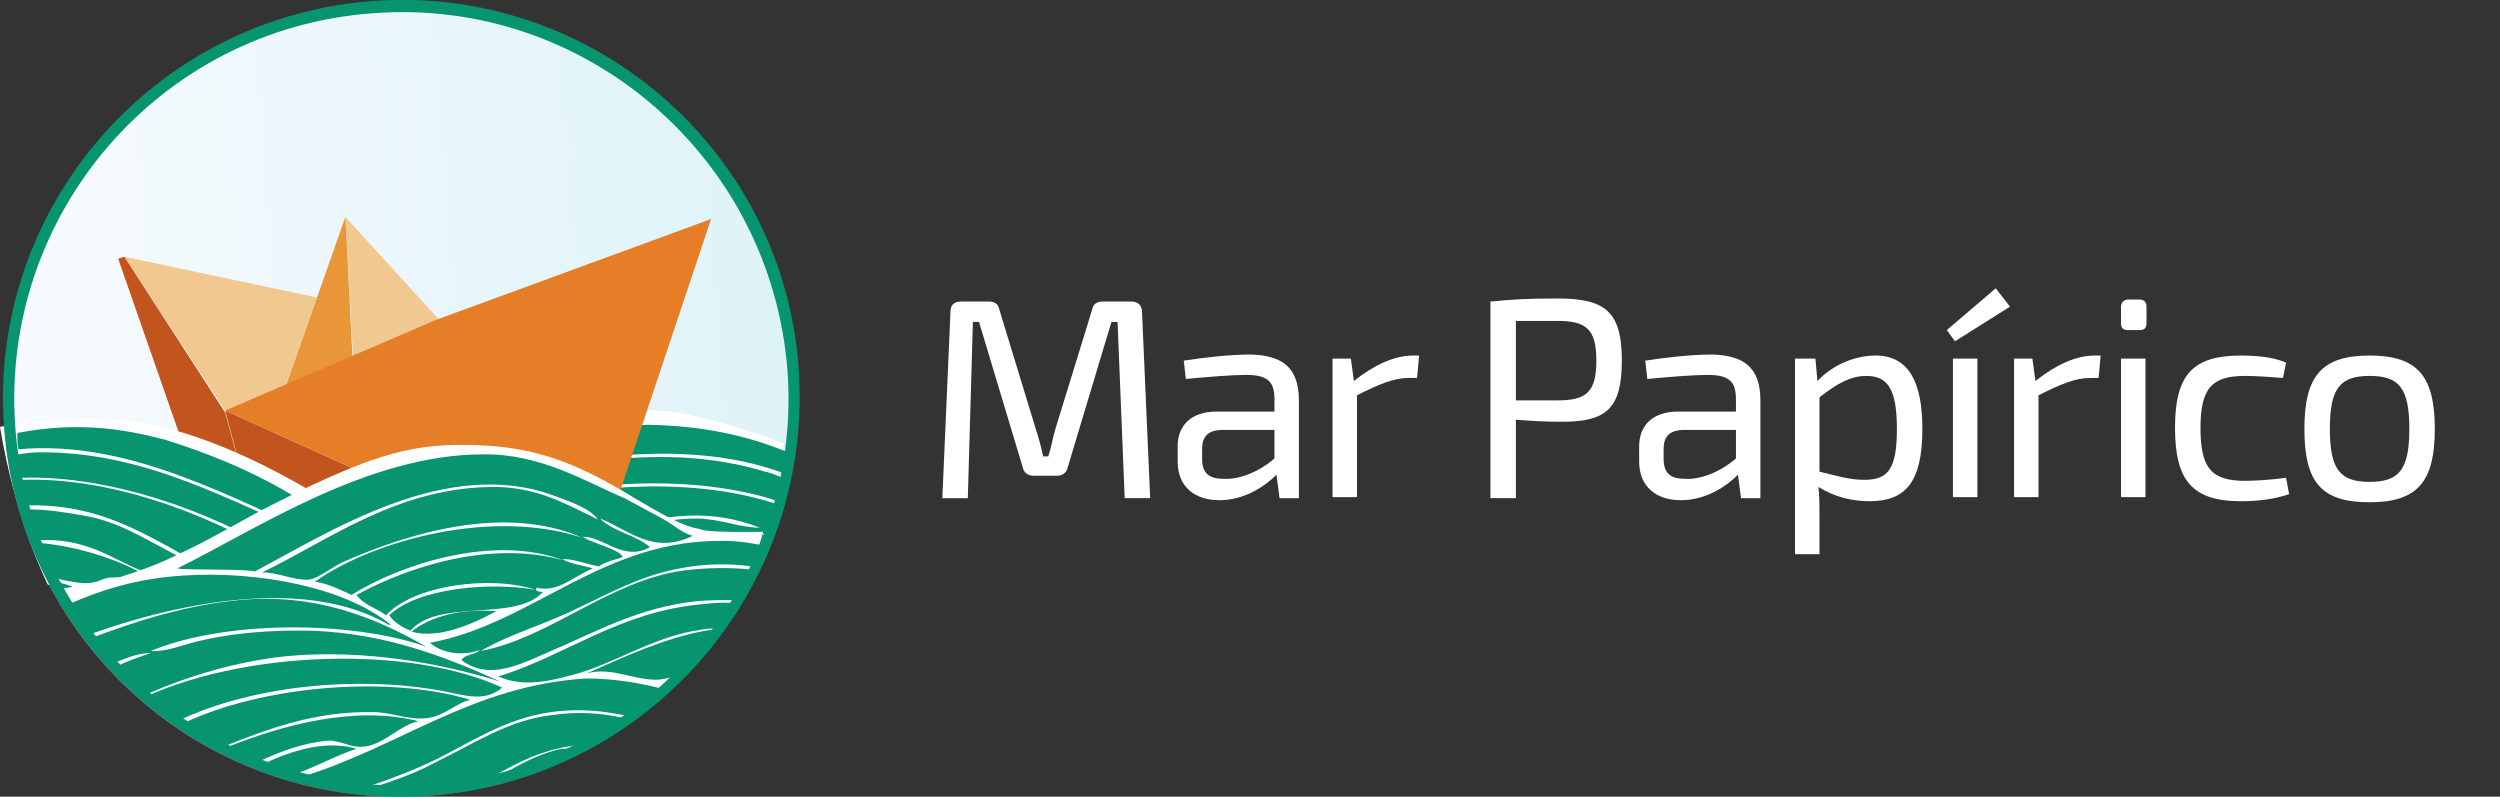 <svg xmlns="http://www.w3.org/2000/svg" xmlns:xlink="http://www.w3.org/1999/xlink" id="Capa_1" x="0px" y="0px" viewBox="0 0 245.4 78.2" style="enable-background:new 0 0 245.4 78.2;" xml:space="preserve">
<rect x="0" y="0" width="245.4" height="78.2" fill="#333333" stroke="none"/>
<style type="text/css">
	.st0{fill:#FFFFFF;}
	.st1{opacity:0.37;fill:url(#SVGID_1_);enable-background:new    ;}
	.st2{fill:#079570;}
	.st3{fill:#F1C890;}
	.st4{fill:#C2541D;}
	.st5{fill:#E99638;}
	.st6{fill:#E57E27;}
</style>
<path class="st0" d="M78,36.3c1.6,21.3-14.5,39.8-35.9,41.3C20.7,79.2,2,63.2,0.5,41.9S15,2.1,36.4,0.6C57.8-1,76.5,15,78,36.3z"></path>
<linearGradient id="SVGID_1_" gradientUnits="userSpaceOnUse" x1="-101.565" y1="2128.103" x2="-23.853" y2="2128.103" gradientTransform="matrix(0.997 -7.295675e-02 -7.295675e-02 -0.997 257.049 2157.132)">
	<stop offset="0" style="stop-color:#EAF2FB"></stop>
	<stop offset="1" style="stop-color:#A4DDEC"></stop>
</linearGradient>
<path class="st1" d="M78,36.5c1.6,21.4-14.5,40.1-35.9,41.6C20.7,79.7,2,63.6,0.5,42.2S15,2.1,36.4,0.6C57.8-1,76.5,15.1,78,36.5z"></path>
<path class="st0" d="M76.9,43.5c0,0-6.6-2.5-11.1-3.1c-11-1.2-23.6,3.8-23.6,3.8l3.9,1.9l11.5,8.2L70.2,59  C70.2,58.9,75.2,55.5,76.9,43.5z"></path>
<g>
	<path class="st2" d="M72.8,58.5c-0.1,0.3-0.3,0.6-0.5,0.9c-0.5-0.3-1.1-0.6-1.5-0.9C71.5,58.3,72.2,58.4,72.8,58.5z"></path>
	<path class="st2" d="M74.2,55.5c-0.4,0.9-0.8,1.8-1.3,2.7c-1,0-2,0.1-3.1-0.1c-1.2-0.2-3.2-1.1-4.4-1.5c-1.5-0.5-2.7-0.5-4.2-1.2   C64.8,54.4,70.5,54.3,74.2,55.5z"></path>
	<path class="st2" d="M75.4,52.5c-0.3-0.1-0.6-0.1-0.9-0.2c0.3,0.1,0.6,0.3,0.9,0.4c-0.3,0.9-0.7,1.8-1,2.7   c-1.3-0.6-2.5-0.9-3.8-1.2c-4.2-0.7-6.8,0.9-10.1,0.7c-2.3-0.1-4.4-0.9-5.7-2c4.7,0.1,9.1-2.1,13.8-2c2.3,0.1,4.1,0.9,6,0.9   c-4.9-1.9-8.9-1.2-13.3-0.2c-2.3,0.5-5.2,1.5-7.2,0.9c-1.5-0.4-2.6-2-4.1-2.8c7.9-2.2,18.2-2.9,26.3-0.2   C76,50.5,75.8,51.5,75.4,52.5z"></path>
	<path class="st2" d="M76.8,46.9c-0.1,0.8-0.3,1.5-0.4,2.3c-8.5-2.8-19.5-1.9-27,0.3C48.4,48.6,47,48,46,47   c9.4-1.1,18.9-3.8,29.1-0.7C75.7,46.4,76.3,46.7,76.8,46.9z"></path>
	<path class="st2" d="M77.1,44.3C77,45,77,45.8,76.8,46.4c-10.5-3.8-22.1-0.8-31.5,0.4c-0.8-0.6-1.7-0.4-2.5-0.9   c3.6,0.1,7.4-3.9,20.8-4.2h0.1C69.1,41.8,73.4,42.8,77.1,44.3z"></path>
</g>
<g>
	<polygon class="st3" points="12.2,25.2 31.1,29.2 27.6,39.2 22.1,40.3  "></polygon>
	<polygon class="st4" points="11.6,25.4 19.1,46.9 25,51.2 22.1,40.5 12.2,25.2  "></polygon>
	<polygon class="st4" points="47.5,51.8 22.1,40.3 25,51.2  "></polygon>
	<polygon class="st3" points="43.3,31.6 33.9,21.3 34.7,35.8  "></polygon>
	<polygon class="st5" points="33.9,21.3 34.6,35.1 27.6,39.2  "></polygon>
	<polygon class="st6" points="60.2,50.2 69.8,21.5 42.8,31.4 22.1,40.3 47.5,51.8  "></polygon>
</g>
<path class="st0" d="M0,41.9c0,0,6.3-1.2,12.4-0.6C22.9,42.4,34.9,51,34.9,51l-4.8,1.2l-13.3,4.7L4.7,57.4C4.7,57.4,1.5,51.1,0,41.9  z"></path>
<g>
	<path class="st2" d="M26.7,54.3c-1.6,0.4-3.1,1.6-4.6,1.6c-2,0-4.5-1.7-6.6-2.8c-3.4-1.8-7.2-3.6-12.8-3.5   c-0.2-0.9-0.4-1.7-0.6-2.5C10.5,46.8,19.9,50.2,26.7,54.3z"></path>
	<path class="st2" d="M31.2,52.8c-1.2,0.7-2.6,0.9-3.9,1.5c-6.4-4-16.5-7.7-25.2-7.4c-0.1-0.7-0.2-1.5-0.4-2.3   c0.7-0.1,1.5-0.2,2.1-0.2C14.4,44.3,22.7,49.3,31.2,52.8z"></path>
	<path class="st2" d="M21.3,56.1c-1.5,0.7-3.6,0.9-5.9,0.4c-3.1-0.7-5.2-2.9-9.3-3.4C5.3,53,4.5,53,3.7,53c-0.4-0.9-0.7-2-0.9-3   c1.1,0,2.7,0.1,5.9,0.7C13.3,51.6,17,55,21.3,56.1z"></path>
	<path class="st2" d="M34.6,51.9c-0.9,0.3-1.9,0.6-2.8,0.9c-8.6-3.6-18.9-9.7-30-8.7c-0.1-0.5-0.1-1.1-0.1-1.6   c4.2-0.8,8.7-0.9,14.2,0.6H16C28.5,47,31.2,51,34.6,51.9z"></path>
	<path class="st2" d="M14.5,56.6c-1.5,0.2-2.2,0-3.8,0.1c-0.8,0.1-1.2,0.7-3,0.5c-0.6-0.1-1.5-0.2-2.3-0.5c-0.6-1.1-1.1-2.3-1.5-3.4   C7.6,53.6,11.9,55,14.5,56.6z"></path>
	<path class="st2" d="M7.1,57.6c-0.3,0.1-0.7,0.1-1.2,0.2c-0.1-0.2-0.2-0.4-0.4-0.7C6.2,57.3,6.7,57.4,7.1,57.6z"></path>
</g>
<path class="st0" d="M5.5,58.2c0,0,6.6-1.2,11.4-3.5c4.9-2.3,6.3-3.4,10.3-5.4c10.1-5.1,13.8-5.8,19.7-5.6s10,1.9,15.4,5.2  c5.5,3.3,5.8,2.8,6.6,3.1c0.8,0.3,6,0.2,6,0.2S72.7,62.5,61,70.8c-13,9.3-31.2,8.4-42.4,0.5C10.2,65.4,9.6,63.9,5.5,58.2z"></path>
<g>
	<path class="st2" d="M49.1,66.9c-5.5-2.5-12.1-5.1-20.1-5c-3.6,0-7,0.4-9.8,1.1c-1.5,0.4-3,1-4.4,0.9c7.5-3.1,19.8-2.9,26.8-0.5   c0,0.1,0.1,0.1,0.1,0c-4.9-2.8-10.8-5.2-18.2-4.5c-5.2,0.5-9.9,2-14.2,3.6c0.7,0.9,1.4,1.7,2.1,2.5c1.2-0.5,2.3-0.9,3.4-0.9   c-1.1,0.4-2.1,0.7-3.1,1.2c0.9,0.9,1.8,1.9,2.8,2.8c3.9-1.7,8.7-3.2,13.7-3.7C36.1,63.7,43.6,65.2,49.1,66.9z"></path>
	<path class="st2" d="M65.4,66.9C65.5,66.9,65.5,66.9,65.4,66.9c0.2,0,0.4-0.1,0.5-0.3C65.8,66.7,65.6,66.8,65.4,66.9z"></path>
	<path class="st2" d="M25,56.1c7.4-3.9,18.9-11.4,29.5-7.4c1.6,0.6,3.4,1.2,4.2,2.3c-3.1-1.5-5.8-3.1-9.9-3.2   c-9.7-0.1-16.6,5.3-23.1,8.4c1.3-0.1,3.2,0.8,4.6,0.7c0.9-0.1,2.1-1.1,3.3-1.7c6.3-2.8,15.9-5.8,23.6-2.4   c-8.7-2.9-20.3,0.1-26.3,4.3c1.4,0.2,2.5,0.8,3.6,1.3c4.8-3,13.9-6,20.8-3.4c-7.1-2-15.2,0.6-20.3,3.4c0.7,1,2,1.3,2.9,2   c2.6-2.9,10.1-4,14.7-2.5c-4.5-0.8-11.6-0.2-14.4,2.5c0.5,0.7,1.3,1.2,2.1,1.5c2.8-3.2,10.3-0.8,13-3.8c-0.4,0-0.9-0.1-0.6-0.4   c2.1,0.5,3.7-1.2,5.5-1.9c-0.9-0.3-2.1-0.4-3-0.9c1-0.1,2.4,0.5,3.6,0.7c0.7-0.6,2.5-0.8,2.3-1c-0.6-0.8-2.8-1.2-3.9-1.9   c2-0.1,4,2.5,6.6,1c-1.4-1.2-3.6-1.5-4.9-2.8c2.8,1.1,5.2,3.6,9.1,1.7c-1.3-0.4-1.7-1-3-1.7l-3.7-2c-3.6-1.5-8.2-4.4-13.9-4.3   c-11.3,0-22.3,7.4-30,11.2C18.6,56,23.9,55.8,25,56.1z"></path>
	<path class="st2" d="M49,76.2c2.5-0.7,5-1.6,7.4-2.8c-0.4,0.1-0.9,0.1-1.3,0.1C52.8,74,50.9,75.1,49,76.2z"></path>
	<path class="st2" d="M69,59.3c-8.2,0.7-13.5,5.1-20.1,7.1c2.1,0.9,4.2,0.7,7.1-0.1c4.1-1,8.2-3.9,12.9-4.5c0.4-0.1,0.9-0.1,1.4-0.1   c0.6-0.8,1.1-1.6,1.6-2.5C70.9,59.1,70,59.2,69,59.3z"></path>
	<path class="st2" d="M54.1,70.2c-4.2,0.5-7.6,2.8-11.1,4.5c-2,1.1-4.2,1.9-6.4,2.6c1.6,0.1,3.3,0.1,5,0.1c2-0.1,4.1-0.4,6-0.8   c2-1,3.9-2.2,6-2.8c1.2-0.4,2.4-0.6,3.5-0.7c1.5-0.8,2.9-1.7,4.2-2.6C59.1,70,56.8,69.8,54.1,70.2z"></path>
	<path class="st2" d="M57.5,66.6c-11.1,0.7-18.1,6.6-27.7,9.6c2,0.5,3.9,0.9,6,1.1c2.5-0.8,4.8-1.7,7.1-2.8c3.4-1.7,6.8-4,11.2-4.6   c2.8-0.4,5.3-0.1,7.6,0.4c1.2-0.9,2.3-1.7,3.3-2.7C62.6,67,60.2,66.6,57.5,66.6L57.5,66.6z"></path>
	<path class="st2" d="M9,62.2c9-3.2,21.2-5.5,29.1-0.9c0.3,0.1,0.3,0.1,0.1-0.1c-4.4-3.5-12.7-5.2-20.3-4.7   C13.4,56.8,10,57.9,7,59.2C7.6,60.3,8.2,61.2,9,62.2z"></path>
	<path class="st2" d="M32.3,72.7c1.1,0,2.2,0.7,3.3,0.6c2-0.1,3.7-2.2,5.5-2.5c-6.3-1.6-13.4,0.4-18.7,2.5c1,0.5,2,0.9,3.1,1.4   C27.5,73.8,29.7,72.9,32.3,72.7z"></path>
	<path class="st2" d="M64.8,66.7c0.5-0.1,0.9-0.1,1.5-0.4c1.4-1.4,2.7-2.9,3.9-4.5c-0.3,0-0.7,0.1-0.9,0.1c-4,0.7-8.1,2.6-11.7,4.2   C60.1,65.4,62.4,66.9,64.8,66.7z"></path>
	<path class="st2" d="M35,73.5c-3.1-0.9-6.4,0.2-9.2,1.5c1,0.4,2,0.7,3.1,1C31,75.3,33.1,74.1,35,73.5z"></path>
	<path class="st2" d="M36.6,69.9c1.7,0,3.6,0.8,5.2,0.6c1.7-0.1,3.1-1.6,4.4-1.8C37.9,66.2,25.5,67.4,18,71c1.2,0.9,2.5,1.7,3.9,2.3   C26.2,71.6,30.8,69.8,36.6,69.9z"></path>
	<path class="st2" d="M42.2,63.1c1.3,1.1,3.3,1.3,4.9,0.7c-0.4,0.5-1.5,0.4-1.8,1c2.4,1.8,5,0.8,8.1-0.6c5-2.1,9.2-4.6,15.1-5.2   c1.2-0.1,2.5-0.1,3.6-0.1c0.6-0.9,1.1-2,1.6-3c-2-0.2-4.2-0.2-6.6,0.1c-7.3,1-13.1,6.6-19.9,7.9c2.9-1.7,6.3-2.6,9.5-4.2   c3.2-1.5,6.2-3.2,10-3.9c2.5-0.5,4.9-0.5,7.1-0.2c0.3-0.7,0.7-1.4,0.9-2.1c-1.1-0.2-2.2-0.4-3.4-0.4C59.2,52.8,52.4,61.2,42.2,63.1   z"></path>
	<path class="st2" d="M40.4,62c2.7,0.8,6.3-0.9,8.3-2C45.4,59.7,42.2,60.5,40.4,62z"></path>
	<path class="st2" d="M43.3,67.8c2.2,0.4,4.2,1.2,6-0.3c-9.1-4.2-25-3.6-34.8,0.8c1,0.9,2,1.7,3.1,2.4C24.8,67.3,35,66.3,43.3,67.8z   "></path>
</g>
<g>
	<path class="st2" d="M42.2,78.1C20.8,79.7,2,63.5,0.4,42S15,1.7,36.6,0.1c21.5-1.6,40.3,14.6,41.8,36.1   C79.9,57.8,63.7,76.5,42.2,78.1z M36.6,1.3C15.7,2.8,0,21,1.5,41.9S21.3,78.6,42.2,77c20.9-1.5,36.6-19.7,35.1-40.6   C75.7,15.5,57.5-0.3,36.6,1.3z"></path>
</g>
<g>
	<path class="st0" d="M111.1,29.6c0.6,0,1,0.4,1,1l0.8,18.3h-2.5l-0.7-17.3h-0.6l-4.3,14.3c-0.1,0.5-0.5,0.8-1.1,0.8h-2.2   c-0.6,0-1-0.3-1.1-0.8l-4.3-14.3h-0.6L95,48.9h-2.5l0.8-18.3c0-0.7,0.4-1,1-1h2.8c0.6,0,0.9,0.3,1,0.8l3.6,11.8   c0.3,0.9,0.5,1.7,0.7,2.6h0.5c0.3-0.9,0.4-1.7,0.7-2.7l3.6-11.7c0.1-0.6,0.5-0.8,1.1-0.8H111.1z"></path>
	<path class="st0" d="M127.5,39.3v9.6h-1.9l-0.3-2.3c-1.1,1.1-3.1,2.5-5.6,2.5c-2.4,0-4.1-1.3-4.1-3.8v-1.5c0-2.1,1.4-3.4,3.8-3.4   h5.7v-1.2c0-1.7-0.6-2.4-2.8-2.4c-1.4,0-3.8,0.2-5.9,0.4l-0.2-1.8c1.9-0.3,4.5-0.6,6.6-0.6C125.8,34.9,127.5,36,127.5,39.3z    M125.1,45v-2.8l-5.3,0c-1.3,0.1-1.8,0.7-1.8,1.9V45c0,1.4,0.6,2,2.1,2C121.5,47.1,123.5,46.4,125.1,45z"></path>
	<path class="st0" d="M139.1,37.1h-0.8c-1.5,0-2.9,0.6-5.1,1.7v10h-2.4V35.2h1.8l0.3,2.2c2-1.6,4-2.5,5.8-2.5h0.6L139.1,37.1z"></path>
	<path class="st0" d="M159.2,35.4c0,4.8-1.6,6-5.9,6c-1.7,0-3.2-0.1-4.5-0.2v7.7h-2.5V29.6c2.1-0.2,3.5-0.3,6.6-0.3   C157.6,29.3,159.2,30.6,159.2,35.4z M152.9,39.3c2.8,0,3.8-0.8,3.8-3.9s-1-3.9-3.8-3.9c-1.6,0-3.1,0-4.1,0v7.8H152.9z"></path>
	<path class="st0" d="M172.8,39.3v9.6h-1.9l-0.3-2.3c-1.1,1.1-3.1,2.5-5.6,2.5c-2.4,0-4.1-1.3-4.1-3.8v-1.5c0-2.1,1.4-3.4,3.8-3.4   h5.7v-1.2c0-1.7-0.6-2.4-2.8-2.4c-1.4,0-3.8,0.2-5.9,0.4l-0.2-1.8c1.9-0.3,4.5-0.6,6.6-0.6C171.1,34.9,172.8,36,172.8,39.3z    M170.4,45v-2.8l-5.3,0c-1.3,0.1-1.8,0.7-1.8,1.9V45c0,1.4,0.6,2,2.1,2C166.8,47.1,168.8,46.4,170.4,45z"></path>
	<path class="st0" d="M188.7,42.1c0,5.3-1.7,7.1-5.2,7.1c-1.7,0-3.4-0.4-5-1.4c0.1,1,0.1,1.8,0.1,2.7v3.9h-2.4V35.2h2l0.2,2.2   c1.5-1.6,3.7-2.5,5.7-2.5C187.3,34.9,188.7,37.4,188.7,42.1z M186.2,42.1c0-3.9-0.9-5.2-3-5.2c-1.5,0-2.8,0.7-4.6,2.1v7.3   c1.7,0.4,2.9,0.8,4.4,0.8C185.3,47.1,186.2,46.1,186.2,42.1z"></path>
	<path class="st0" d="M191.9,33.5l-0.8-1.1l4.8-4.1l1.4,1.8L191.9,33.5z M191.7,48.9V35.2h2.4v13.6H191.7z"></path>
	<path class="st0" d="M206,37.1h-0.8c-1.5,0-2.9,0.6-5.1,1.7v10h-2.4V35.2h1.8l0.3,2.2c2-1.6,4-2.5,5.8-2.5h0.6L206,37.1z"></path>
	<path class="st0" d="M210,29.4c0.5,0,0.7,0.3,0.7,0.7v1.6c0,0.5-0.2,0.7-0.7,0.7h-1.1c-0.5,0-0.7-0.2-0.7-0.7v-1.6   c0-0.4,0.3-0.7,0.7-0.7H210z M208.2,48.9V35.2h2.4v13.6H208.2z"></path>
	<path class="st0" d="M224.4,35.6l-0.3,1.5c-1.2-0.1-2.7-0.2-3.7-0.2c-3.2,0-4.4,1.1-4.4,5.1c0,4,1.1,5.2,4.4,5.2   c0.8,0,2.6-0.1,4-0.3l0.3,1.6c-1.4,0.5-3.1,0.7-4.7,0.7c-4.7,0-6.5-1.9-6.5-7.2s1.8-7.1,6.5-7.1C221.2,34.9,223.1,35,224.4,35.6z"></path>
	<path class="st0" d="M239,42.1c0,5.2-1.7,7.2-6.4,7.2c-4.7,0-6.4-1.9-6.4-7.2c0-5.2,1.7-7.2,6.4-7.2C237.3,34.9,239,36.9,239,42.1z    M228.7,42.1c0,4,1,5.2,3.9,5.2s3.9-1.2,3.9-5.2c0-4-1-5.2-3.9-5.2S228.7,38.1,228.7,42.1z"></path>
</g>
</svg>